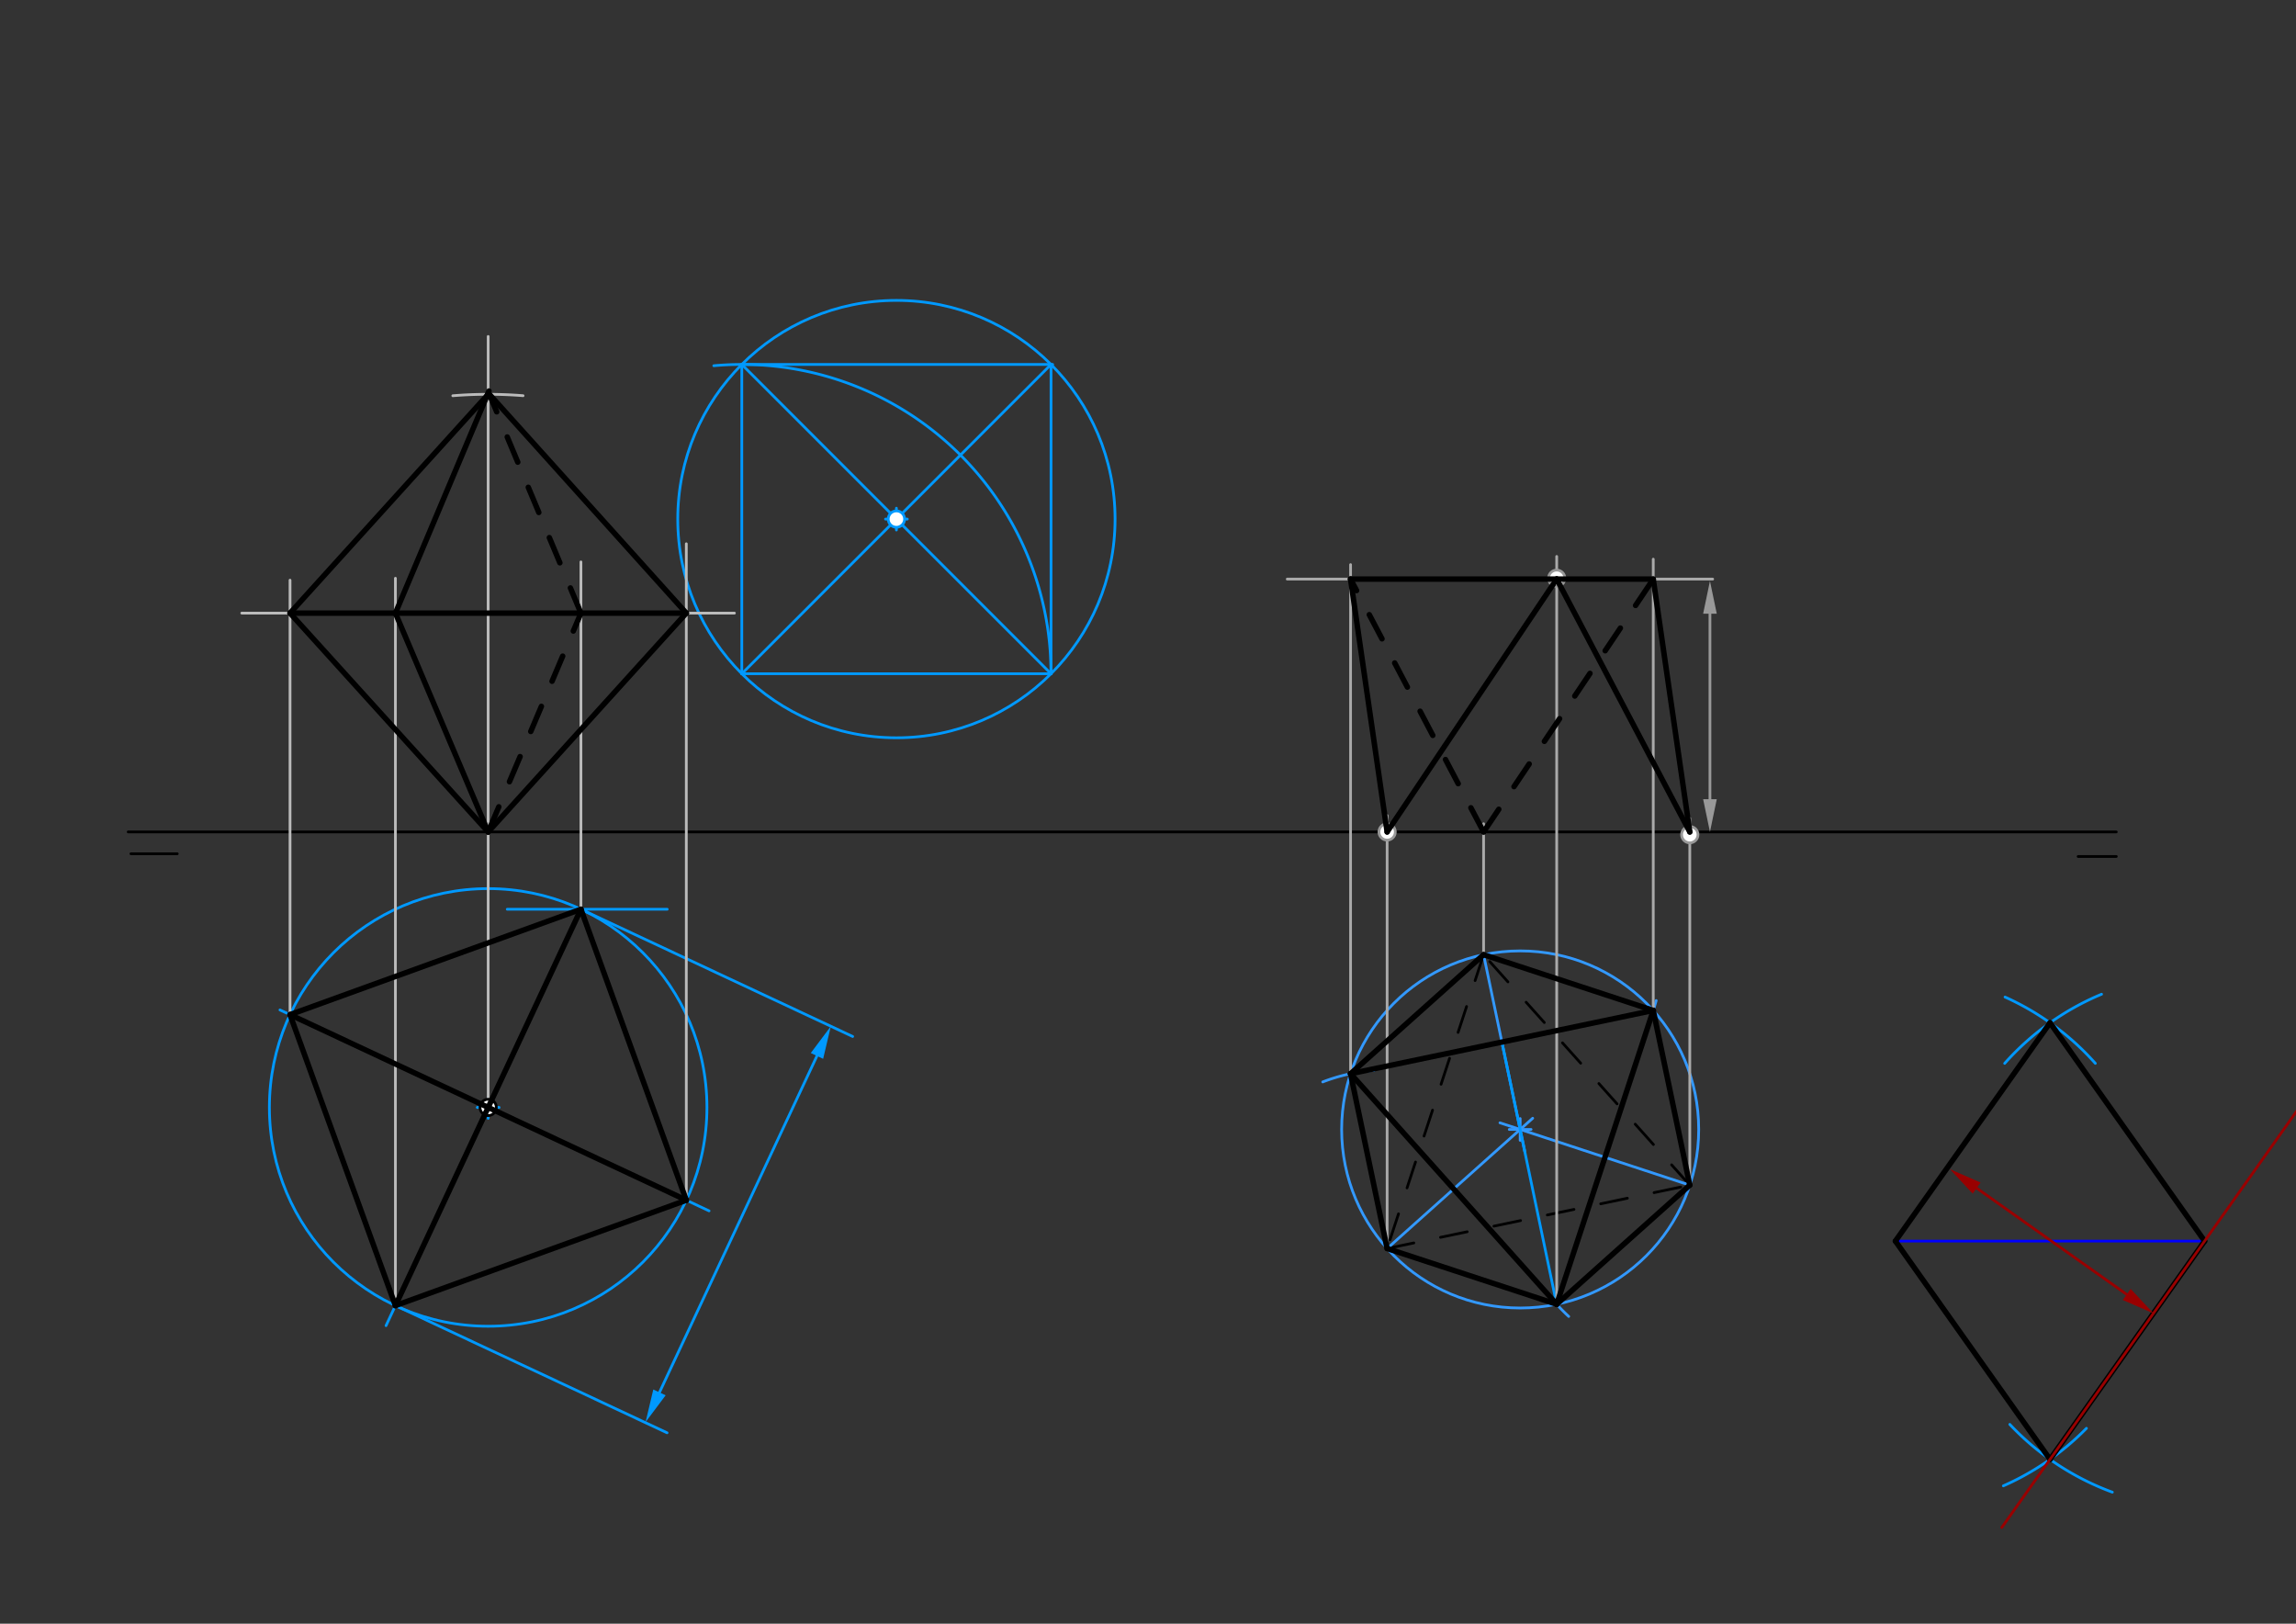 <svg xmlns="http://www.w3.org/2000/svg" class="svg--816" height="100%" preserveAspectRatio="xMidYMid meet" viewBox="0 0 841.89 595.276" width="100%"><rect x="0" y="0" width="841.89" height="595.276" fill="#333333" stroke="none"/><defs><marker id="marker-arrow" markerHeight="16" markerUnits="userSpaceOnUse" markerWidth="24" orient="auto-start-reverse" refX="24" refY="4" viewBox="0 0 24 8"><path d="M 0 0 L 24 4 L 0 8 z" stroke="inherit"></path></marker></defs><g class="aux-layer--949"><g class="element--733"><line stroke="#000000" stroke-dasharray="none" stroke-linecap="round" stroke-width="1" x1="47" x2="776" y1="305" y2="305"></line></g><g class="element--733"><line stroke="#000000" stroke-dasharray="none" stroke-linecap="round" stroke-width="1" x1="48" x2="65" y1="313" y2="313"></line></g><g class="element--733"><line stroke="#000000" stroke-dasharray="none" stroke-linecap="round" stroke-width="1" x1="776" x2="762" y1="314" y2="314"></line></g><g class="element--733"><line stroke="#000000" stroke-dasharray="10" stroke-linecap="round" stroke-width="1" x1="544" x2="508.627" y1="350" y2="457.727"></line></g><g class="element--733"><line stroke="#000000" stroke-dasharray="10" stroke-linecap="round" stroke-width="1" x1="508.627" x2="619.608" y1="457.727" y2="434.497"></line></g><g class="element--733"><line stroke="#000000" stroke-dasharray="10" stroke-linecap="round" stroke-width="1" x1="619.608" x2="544" y1="434.497" y2="350"></line></g><g class="element--733"><line stroke="#0099ff" stroke-dasharray="none" stroke-linecap="round" stroke-width="1" x1="272" x2="385.386" y1="247" y2="247"></line></g><g class="element--733"><line stroke="#0099ff" stroke-dasharray="none" stroke-linecap="round" stroke-width="1" x1="272" x2="272" y1="247" y2="133.614"></line></g><g class="element--733"><path d="M 385.386 247 A 113.386 113.386 0 0 0 261.735 134.08" fill="none" stroke="#0099ff" stroke-dasharray="none" stroke-linecap="round" stroke-width="1"></path></g><g class="element--733"><line stroke="#0099ff" stroke-dasharray="none" stroke-linecap="round" stroke-width="1" x1="272" x2="386" y1="133.614" y2="133.614"></line></g><g class="element--733"><line stroke="#0099ff" stroke-dasharray="none" stroke-linecap="round" stroke-width="1" x1="385.386" x2="385.386" y1="247" y2="133.614"></line></g><g class="element--733"><line stroke="#0099ff" stroke-dasharray="none" stroke-linecap="round" stroke-width="1" x1="385.386" x2="272" y1="133.614" y2="247"></line></g><g class="element--733"><line stroke="#0099ff" stroke-dasharray="none" stroke-linecap="round" stroke-width="1" x1="272" x2="385.386" y1="133.614" y2="247"></line></g><g class="element--733"><g class="center--a87"><line x1="324.693" y1="190.307" x2="332.693" y2="190.307" stroke="#0099ff" stroke-width="1" stroke-linecap="round"></line><line x1="328.693" y1="186.307" x2="328.693" y2="194.307" stroke="#0099ff" stroke-width="1" stroke-linecap="round"></line><circle class="hit--87b" cx="328.693" cy="190.307" r="4" stroke="none" fill="transparent"></circle></g><circle cx="328.693" cy="190.307" fill="none" r="80.176" stroke="#0099ff" stroke-dasharray="none" stroke-width="1"></circle></g><g class="element--733"><g class="center--a87"><line x1="175" y1="406" x2="183" y2="406" stroke="#0099ff" stroke-width="1" stroke-linecap="round"></line><line x1="179" y1="402" x2="179" y2="410" stroke="#0099ff" stroke-width="1" stroke-linecap="round"></line><circle class="hit--87b" cx="179" cy="406" r="4" stroke="none" fill="transparent"></circle></g><circle cx="179" cy="406" fill="none" r="80.22" stroke="#0099ff" stroke-dasharray="none" stroke-width="1"></circle></g><g class="element--733"><line stroke="#0099ff" stroke-dasharray="none" stroke-linecap="round" stroke-width="1" x1="186" x2="244.65" y1="333.346" y2="333.346"></line></g><g class="element--733"><line stroke="#0099ff" stroke-dasharray="none" stroke-linecap="round" stroke-width="1" x1="213.012" x2="141.549" y1="333.346" y2="486"></line></g><g class="element--733"><line stroke="#0099ff" stroke-dasharray="none" stroke-linecap="round" stroke-width="1" x1="102.65" x2="260" y1="370.258" y2="443.919"></line></g><g class="element--733"><line stroke="#0099ff" stroke-dasharray="none" stroke-linecap="round" stroke-width="1" x1="213.012" x2="312.65" y1="333.346" y2="379.991"></line></g><g class="element--733"><line stroke="#0099ff" stroke-dasharray="none" stroke-linecap="round" stroke-width="1" x1="144.988" x2="244.598" y1="478.654" y2="525.284"></line></g><g class="element--733"><line stroke="#0099ff" stroke-dasharray="none" stroke-linecap="round" stroke-width="1" x1="299.562" x2="241.809" y1="387.114" y2="510.482"></line><path d="M304.65,376.245 l12,2.5 l0,-5 z" fill="#0099ff" stroke="#0099ff" stroke-width="0" transform="rotate(115.086, 304.65, 376.245)"></path><path d="M236.722,521.35 l12,2.5 l0,-5 z" fill="#0099ff" stroke="#0099ff" stroke-width="0" transform="rotate(295.086, 236.722, 521.35)"></path></g><g class="element--733"><line stroke="#bbbbbb" stroke-dasharray="none" stroke-linecap="round" stroke-width="1" x1="179" x2="179" y1="406" y2="123.35"></line></g><g class="element--733"><path d="M 166.034 145.084 A 160.441 160.441 0 0 1 191.792 145.07" fill="none" stroke="#bbbbbb" stroke-dasharray="none" stroke-linecap="round" stroke-width="1"></path></g><g class="element--733"><line stroke="#bbbbbb" stroke-dasharray="none" stroke-linecap="round" stroke-width="1" x1="179" x2="179" y1="144.559" y2="305"></line></g><g class="element--733"><line stroke="#bbbbbb" stroke-dasharray="none" stroke-linecap="round" stroke-width="1" x1="88.65" x2="269.3" y1="224.78" y2="224.78"></line></g><g class="element--733"><line stroke="#bbbbbb" stroke-dasharray="none" stroke-linecap="round" stroke-width="1" x1="106.346" x2="106.346" y1="371.988" y2="212.7"></line></g><g class="element--733"><line stroke="#bbbbbb" stroke-dasharray="none" stroke-linecap="round" stroke-width="1" x1="144.988" x2="144.988" y1="478.654" y2="212"></line></g><g class="element--733"><line stroke="#bbbbbb" stroke-dasharray="none" stroke-linecap="round" stroke-width="1" x1="213.012" x2="213.012" y1="333.346" y2="206"></line></g><g class="element--733"><line stroke="#bbbbbb" stroke-dasharray="none" stroke-linecap="round" stroke-width="1" x1="251.654" x2="251.654" y1="440.012" y2="199.35"></line></g><g class="element--733"><line stroke="#3399ff" stroke-dasharray="none" stroke-linecap="round" stroke-width="1" x1="508.627" x2="562" y1="457.727" y2="409.969"></line></g><g class="element--733"><line stroke="#3399ff" stroke-dasharray="none" stroke-linecap="round" stroke-width="1" x1="544" x2="559.07" y1="350" y2="422"></line></g><g class="element--733"><line stroke="#3399ff" stroke-dasharray="none" stroke-linecap="round" stroke-width="1" x1="619.608" x2="550" y1="434.497" y2="411.641"></line></g><g class="element--733"><g class="center--a87"><line x1="553.412" y1="414.075" x2="561.412" y2="414.075" stroke="#3399ff" stroke-width="1" stroke-linecap="round"></line><line x1="557.412" y1="410.075" x2="557.412" y2="418.075" stroke="#3399ff" stroke-width="1" stroke-linecap="round"></line><circle class="hit--87b" cx="557.412" cy="414.075" r="4" stroke="none" fill="transparent"></circle></g><circle cx="557.412" cy="414.075" fill="none" r="65.463" stroke="#3399ff" stroke-dasharray="none" stroke-width="1"></circle></g><g class="element--733"><path d="M 485.024 396.648 A 65.48 65.48 0 0 1 503.802 392.425" fill="none" stroke="#3399ff" stroke-dasharray="none" stroke-linecap="round" stroke-width="1"></path></g><g class="element--733"><path d="M 607.285 366.815 A 65.48 65.48 0 0 1 605.224 373.223" fill="none" stroke="#3399ff" stroke-dasharray="none" stroke-linecap="round" stroke-width="1"></path></g><g class="element--733"><path d="M 567.407 474.029 A 65.48 65.48 0 0 0 575.208 482.626" fill="none" stroke="#3399ff" stroke-dasharray="none" stroke-linecap="round" stroke-width="1"></path></g><g class="element--733"><line stroke="#999999" stroke-dasharray="none" stroke-linecap="round" stroke-width="1" x1="606.209" x2="544" y1="370.437" y2="350"></line></g><g class="element--733"><line stroke="#999999" stroke-dasharray="none" stroke-linecap="round" stroke-width="1" x1="544" x2="495.222" y1="350" y2="393.634"></line></g><g class="element--733"><line stroke="#999999" stroke-dasharray="none" stroke-linecap="round" stroke-width="1" x1="495.222" x2="508.627" y1="393.634" y2="457.727"></line></g><g class="element--733"><line stroke="#999999" stroke-dasharray="none" stroke-linecap="round" stroke-width="1" x1="508.627" x2="570.804" y1="457.727" y2="478.154"></line></g><g class="element--733"><line stroke="#999999" stroke-dasharray="none" stroke-linecap="round" stroke-width="1" x1="570.804" x2="619.608" y1="478.154" y2="434.497"></line></g><g class="element--733"><line stroke="#999999" stroke-dasharray="none" stroke-linecap="round" stroke-width="1" x1="619.608" x2="606.209" y1="434.497" y2="370.437"></line></g><g class="element--733"><line stroke="#cc6600" stroke-dasharray="none" stroke-linecap="round" stroke-width="1" x1="495.222" x2="508.627" y1="393.634" y2="457.727"></line></g><g class="element--733"><line stroke="#0000ff" stroke-dasharray="none" stroke-linecap="round" stroke-width="1" x1="695" x2="808.386" y1="455" y2="455"></line></g><g class="element--733"><line stroke="#0099ff" stroke-dasharray="none" stroke-linecap="round" stroke-width="1" x1="550.706" x2="570.794" y1="382.037" y2="478.154"></line></g><g class="element--733"><path d="M 735.206 365.541 A 98.079 98.079 0 0 1 768.305 389.84" fill="none" stroke="#0099ff" stroke-dasharray="none" stroke-linecap="round" stroke-width="1"></path></g><g class="element--733"><path d="M 770.591 364.496 A 98.079 98.079 0 0 0 735.072 389.85" fill="none" stroke="#0099ff" stroke-dasharray="none" stroke-linecap="round" stroke-width="1"></path></g><g class="element--733"><path d="M 765.049 523.648 A 98.079 98.079 0 0 1 734.589 544.734" fill="none" stroke="#0099ff" stroke-dasharray="none" stroke-linecap="round" stroke-width="1"></path></g><g class="element--733"><path d="M 736.956 522.21 A 98.079 98.079 0 0 0 774.537 547.053" fill="none" stroke="#0099ff" stroke-dasharray="none" stroke-linecap="round" stroke-width="1"></path></g><g class="element--733"><line stroke="#aaaaaa" stroke-dasharray="none" stroke-linecap="round" stroke-width="1" x1="628" x2="472" y1="212.307" y2="212.307"></line></g><g class="element--733"><line stroke="#aaaaaa" stroke-dasharray="none" stroke-linecap="round" stroke-width="1" x1="508.627" x2="508.627" y1="457.727" y2="299"></line></g><g class="element--733"><line stroke="#aaaaaa" stroke-dasharray="none" stroke-linecap="round" stroke-width="1" x1="544" x2="544" y1="350" y2="302"></line></g><g class="element--733"><line stroke="#aaaaaa" stroke-dasharray="none" stroke-linecap="round" stroke-width="1" x1="619.608" x2="619.608" y1="434.497" y2="300"></line></g><g class="element--733"><line stroke="#aaaaaa" stroke-dasharray="none" stroke-linecap="round" stroke-width="1" x1="495.222" x2="495.222" y1="393.634" y2="207"></line></g><g class="element--733"><line stroke="#aaaaaa" stroke-dasharray="none" stroke-linecap="round" stroke-width="1" x1="570.804" x2="570.804" y1="478.154" y2="204"></line></g><g class="element--733"><line stroke="#aaaaaa" stroke-dasharray="none" stroke-linecap="round" stroke-width="1" x1="606.209" x2="606.209" y1="370.437" y2="205"></line></g><g class="element--733"><circle cx="179" cy="406" r="3" stroke="#000000" stroke-width="1" fill="#ffffff"></circle>}</g><g class="element--733"><circle cx="328.693" cy="190.307" r="3" stroke="#0099ff" stroke-width="1" fill="#ffffff"></circle>}</g><g class="element--733"><circle cx="508.627" cy="305" r="3" stroke="#999999" stroke-width="1" fill="#ffffff"></circle>}</g><g class="element--733"><circle cx="619.608" cy="306" r="3" stroke="#999999" stroke-width="1" fill="#ffffff"></circle>}</g><g class="element--733"><circle cx="570.804" cy="212" r="3" stroke="#999999" stroke-width="1" fill="#ffffff"></circle>}</g></g><g class="main-layer--75a"><g class="element--733"><line stroke="#000000" stroke-dasharray="none" stroke-linecap="round" stroke-width="2" x1="213.012" x2="106.346" y1="333.346" y2="371.988"></line></g><g class="element--733"><line stroke="#000000" stroke-dasharray="none" stroke-linecap="round" stroke-width="2" x1="106.346" x2="144.988" y1="371.988" y2="478.654"></line></g><g class="element--733"><line stroke="#000000" stroke-dasharray="none" stroke-linecap="round" stroke-width="2" x1="213.012" x2="251.654" y1="333.346" y2="440.012"></line></g><g class="element--733"><line stroke="#000000" stroke-dasharray="none" stroke-linecap="round" stroke-width="2" x1="251.654" x2="144.988" y1="440.012" y2="478.654"></line></g><g class="element--733"><line stroke="#000000" stroke-dasharray="none" stroke-linecap="round" stroke-width="2" x1="213.012" x2="144.988" y1="333.346" y2="478.654"></line></g><g class="element--733"><line stroke="#000000" stroke-dasharray="none" stroke-linecap="round" stroke-width="2" x1="106.346" x2="251.654" y1="371.988" y2="440.012"></line></g><g class="element--733"><line stroke="#000000" stroke-dasharray="none" stroke-linecap="round" stroke-width="2" x1="179" x2="144.988" y1="305" y2="224.78"></line></g><g class="element--733"><line stroke="#000000" stroke-dasharray="none" stroke-linecap="round" stroke-width="2" x1="179" x2="106.346" y1="305" y2="224.78"></line></g><g class="element--733"><line stroke="#000000" stroke-dasharray="none" stroke-linecap="round" stroke-width="2" x1="179" x2="251.654" y1="305" y2="224.78"></line></g><g class="element--733"><line stroke="#000000" stroke-dasharray="none" stroke-linecap="round" stroke-width="2" x1="251.654" x2="106.346" y1="224.78" y2="224.78"></line></g><g class="element--733"><line stroke="#000000" stroke-dasharray="none" stroke-linecap="round" stroke-width="2" x1="106.346" x2="179" y1="224.78" y2="144.559"></line></g><g class="element--733"><line stroke="#000000" stroke-dasharray="none" stroke-linecap="round" stroke-width="2" x1="144.988" x2="179.3" y1="224.78" y2="143.35"></line></g><g class="element--733"><line stroke="#000000" stroke-dasharray="none" stroke-linecap="round" stroke-width="2" x1="251.654" x2="179" y1="224.78" y2="144.062"></line></g><g class="element--733"><line stroke="#000000" stroke-dasharray="10" stroke-linecap="round" stroke-width="2" x1="179" x2="213.012" y1="305" y2="224.78"></line></g><g class="element--733"><line stroke="#000000" stroke-dasharray="10" stroke-linecap="round" stroke-width="2" x1="213.012" x2="179.448" y1="224.78" y2="144.56"></line></g><g class="element--733"><line stroke="#000000" stroke-dasharray="none" stroke-linecap="round" stroke-width="2" x1="606.209" x2="495.222" y1="370.437" y2="393.634"></line></g><g class="element--733"><line stroke="#000000" stroke-dasharray="none" stroke-linecap="round" stroke-width="2" x1="495.222" x2="570.804" y1="393.634" y2="478.154"></line></g><g class="element--733"><line stroke="#000000" stroke-dasharray="none" stroke-linecap="round" stroke-width="2" x1="570.804" x2="606.209" y1="478.154" y2="370.437"></line></g><g class="element--733"><line stroke="#000000" stroke-dasharray="none" stroke-linecap="round" stroke-width="2" x1="808.386" x2="751.693" y1="455" y2="374.967"></line></g><g class="element--733"><line stroke="#000000" stroke-dasharray="none" stroke-linecap="round" stroke-width="2" x1="751.693" x2="695" y1="374.967" y2="455"></line></g><g class="element--733"><line stroke="#000000" stroke-dasharray="none" stroke-linecap="round" stroke-width="2" x1="695" x2="751.693" y1="455" y2="535.033"></line></g><g class="element--733"><line stroke="#000000" stroke-dasharray="none" stroke-linecap="round" stroke-width="2" x1="751.693" x2="808.386" y1="535.033" y2="455"></line></g><g class="element--733"><line stroke="#990000" stroke-dasharray="none" stroke-linecap="round" stroke-width="1" x1="734.007" x2="845.221" y1="560" y2="403"></line></g><g class="element--733"><line stroke="#990000" stroke-dasharray="none" stroke-linecap="round" stroke-width="1" x1="779.822" x2="724.792" y1="474.564" y2="435.582"></line><path d="M789.614,481.5 l12,2.5 l0,-5 z" fill="#990000" stroke="#990000" stroke-width="0" transform="rotate(215.312, 789.614, 481.5)"></path><path d="M715,428.646 l12,2.5 l0,-5 z" fill="#990000" stroke="#990000" stroke-width="0" transform="rotate(35.312, 715, 428.646)"></path></g><g class="element--733"><line stroke="#999999" stroke-dasharray="none" stroke-linecap="round" stroke-width="1" x1="627" x2="627" y1="293" y2="225"></line><path d="M627,305 l12,2.5 l0,-5 z" fill="#999999" stroke="#999999" stroke-width="0" transform="rotate(270, 627, 305)"></path><path d="M627,213 l12,2.5 l0,-5 z" fill="#999999" stroke="#999999" stroke-width="0" transform="rotate(90, 627, 213)"></path></g><g class="element--733"><line stroke="#000000" stroke-dasharray="none" stroke-linecap="round" stroke-width="2" x1="495.222" x2="508.627" y1="393.634" y2="457.727"></line></g><g class="element--733"><line stroke="#000000" stroke-dasharray="none" stroke-linecap="round" stroke-width="2" x1="508.627" x2="570.804" y1="457.727" y2="478.154"></line></g><g class="element--733"><line stroke="#000000" stroke-dasharray="none" stroke-linecap="round" stroke-width="2" x1="508.627" x2="495.222" y1="305" y2="212.307"></line></g><g class="element--733"><line stroke="#000000" stroke-dasharray="none" stroke-linecap="round" stroke-width="2" x1="495.222" x2="570.804" y1="212.307" y2="212.307"></line></g><g class="element--733"><line stroke="#000000" stroke-dasharray="none" stroke-linecap="round" stroke-width="2" x1="570.804" x2="508.627" y1="212.307" y2="305"></line></g><g class="element--733"><line stroke="#000000" stroke-dasharray="none" stroke-linecap="round" stroke-width="2" x1="570.804" x2="619.608" y1="478.154" y2="434.497"></line></g><g class="element--733"><line stroke="#000000" stroke-dasharray="none" stroke-linecap="round" stroke-width="2" x1="619.608" x2="606.209" y1="434.497" y2="370.437"></line></g><g class="element--733"><line stroke="#000000" stroke-dasharray="none" stroke-linecap="round" stroke-width="2" x1="619.608" x2="570.804" y1="305" y2="212.307"></line></g><g class="element--733"><line stroke="#000000" stroke-dasharray="none" stroke-linecap="round" stroke-width="2" x1="570.804" x2="606.209" y1="212.307" y2="212.307"></line></g><g class="element--733"><line stroke="#000000" stroke-dasharray="none" stroke-linecap="round" stroke-width="2" x1="606.209" x2="619.608" y1="212.307" y2="305"></line></g><g class="element--733"><line stroke="#000000" stroke-dasharray="none" stroke-linecap="round" stroke-width="2" x1="495.222" x2="544" y1="393.634" y2="350"></line></g><g class="element--733"><line stroke="#000000" stroke-dasharray="none" stroke-linecap="round" stroke-width="2" x1="544" x2="606.209" y1="350" y2="370.437"></line></g><g class="element--733"><line stroke="#000000" stroke-dasharray="10" stroke-linecap="round" stroke-width="2" x1="544" x2="495.222" y1="305" y2="212.307"></line></g><g class="element--733"><line stroke="#000000" stroke-dasharray="10" stroke-linecap="round" stroke-width="2" x1="544" x2="606.209" y1="305" y2="212.307"></line></g></g><g class="snaps-layer--ac6"></g><g class="temp-layer--52d"></g></svg>